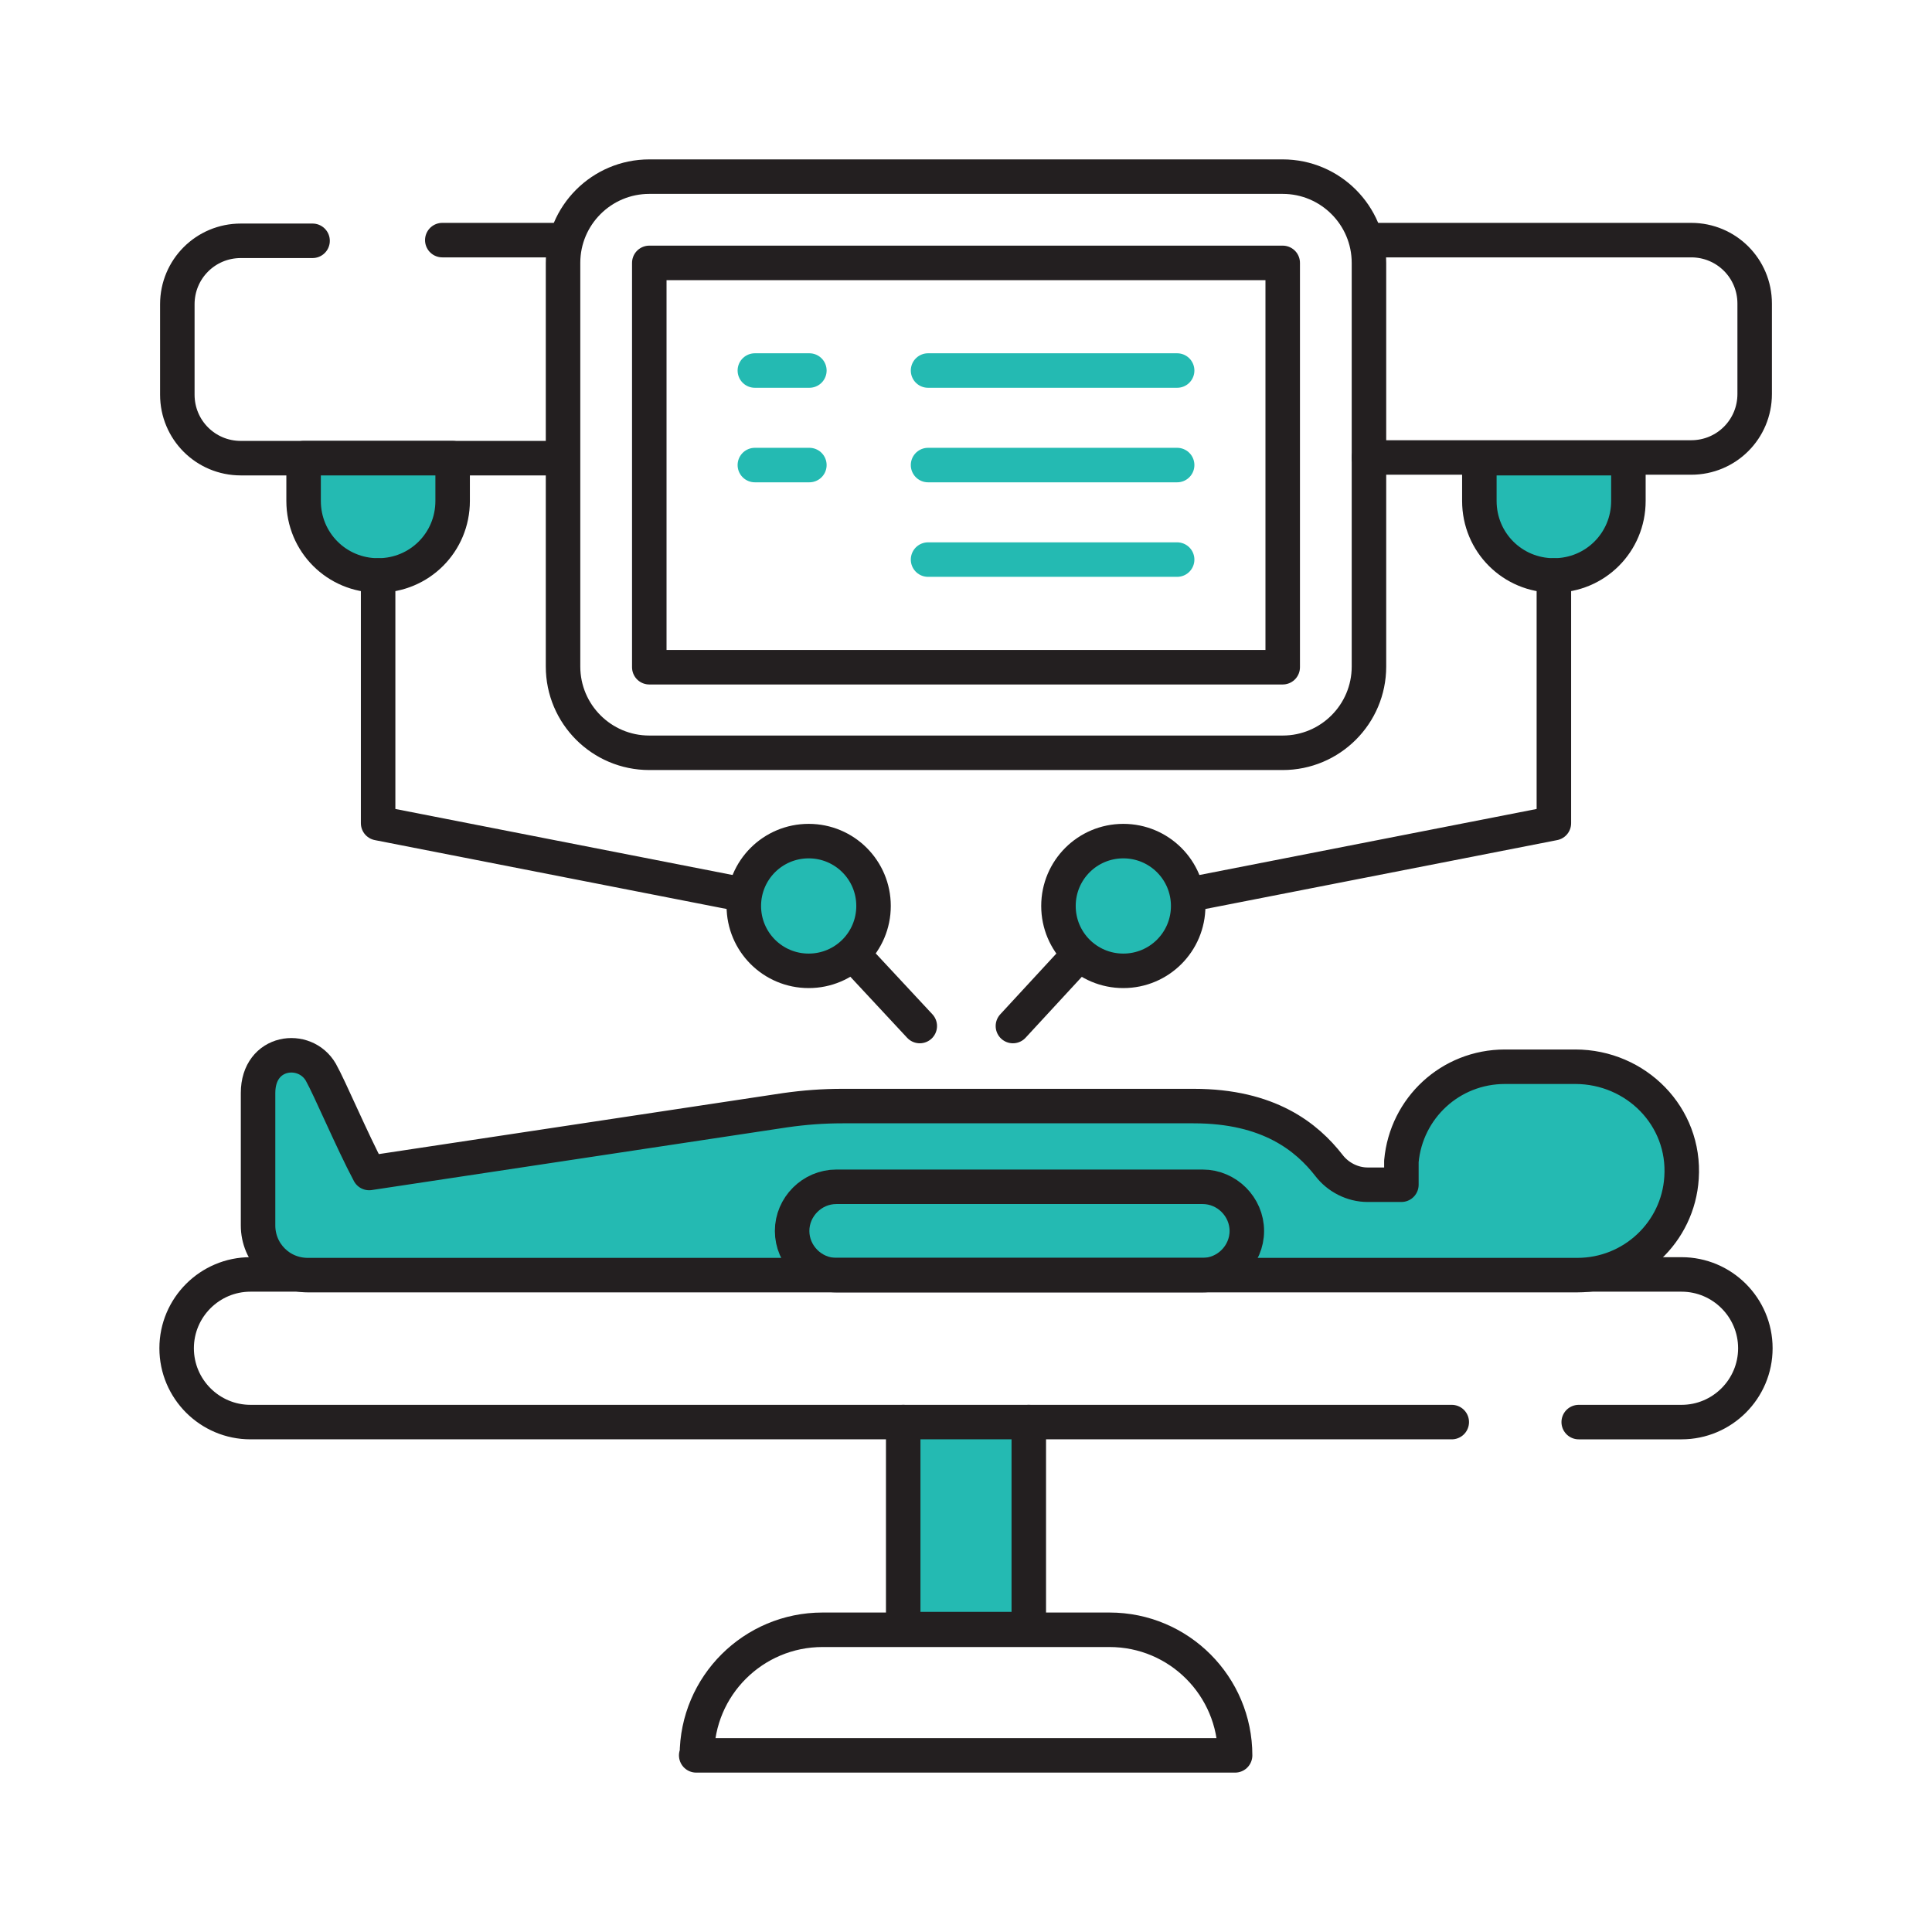 <?xml version="1.0" encoding="UTF-8"?>
<svg id="Layer_1" xmlns="http://www.w3.org/2000/svg" viewBox="0 0 28 28">
  <defs>
    <style>
      .cls-1 {
        fill: #24bab2;
      }

      .cls-1, .cls-2, .cls-3 {
        stroke-linecap: round;
        stroke-width: .5px;
      }

      .cls-1, .cls-3 {
        stroke: #231f20;
        stroke-linejoin: round;
      }

      .cls-2 {
        stroke: #24bab2;
        stroke-miterlimit: 10;
      }

      .cls-2, .cls-3 {
        fill: none;
      }
    </style>
  </defs>
  <g id="g6109">
    <g id="g6115">
      <path id="path6117" class="cls-3" d="M10.1,25.44h0c0-1.01.82-1.82,1.82-1.82h4.16c1.01,0,1.82.82,1.82,1.82h-7.81Z"/>
    </g>
    <g id="g6119">
      <path id="path6121" class="cls-1" d="M14.91,20.61v3h-1.82v-3"/>
    </g>
    <g id="g6123">
      <path id="path6125" class="cls-3" d="M22.88,20.61h1.49c.59,0,1.07-.48,1.07-1.07s-.48-1.07-1.07-1.07H3.63c-.59,0-1.07.48-1.07,1.07s.48,1.07,1.07,1.07h17.41"/>
    </g>
    <g id="g6127">
      <path id="path6129" class="cls-1" d="M22.83,15.46h-1.02c-.79,0-1.43.6-1.5,1.37h0v.34s0,0,0,0h-.49c-.22,0-.43-.11-.56-.28-.32-.41-.87-.86-1.96-.86h-5.09c-.28,0-.55.02-.83.06l-6.03.91s0,0,0,0c-.25-.47-.57-1.23-.7-1.46-.23-.4-.91-.32-.91.3v1.92c0,.4.32.72.72.72h18.4c.8,0,1.46-.62,1.51-1.41.06-.89-.66-1.61-1.54-1.61Z"/>
    </g>
    <g id="g6131">
      <path id="path6133" class="cls-3" d="M17.43,18.48h-5.31c-.35,0-.64-.29-.64-.64s.29-.64.64-.64h5.31c.35,0,.64.29.64.64s-.29.64-.64.64Z"/>
    </g>
    <g id="g6135">
      <path id="path6137" class="cls-3" d="M6.41,3.48h1.75"/>
    </g>
    <g id="g6139">
      <path id="path6141" class="cls-3" d="M8.11,6.64H3.49c-.51,0-.92-.41-.92-.92v-1.31c0-.51.41-.92.92-.92h1.04"/>
    </g>
    <g id="g6143">
      <path id="path6145" class="cls-3" d="M19.84,3.48h4.67c.51,0,.92.41.92.92v1.31c0,.51-.41.92-.92.92h-4.67"/>
    </g>
    <g id="g6147">
      <path id="path6149" class="cls-3" d="M9.41,10.91c-.69,0-1.25-.56-1.25-1.25V3.81c0-.69.56-1.25,1.25-1.25h9.18c.69,0,1.25.56,1.25,1.25v5.85c0,.69-.56,1.25-1.25,1.25h-9.18Z"/>
    </g>
    <path id="path6151" class="cls-3" d="M18.59,9.67h-9.18V3.81h9.18v5.85Z"/>
    <g id="g6153">
      <path id="path6155" class="cls-2" d="M13.45,5.37h3.61"/>
    </g>
    <g id="g6157">
      <path id="path6159" class="cls-2" d="M13.45,6.74h3.61"/>
    </g>
    <g id="g6161">
      <path id="path6163" class="cls-2" d="M13.45,8.11h3.61"/>
    </g>
    <g id="g6165">
      <path id="path6167" class="cls-2" d="M10.94,5.37h.79"/>
    </g>
    <g id="g6169">
      <path id="path6171" class="cls-2" d="M10.94,6.74h.79"/>
    </g>
    <g id="g6173">
      <path id="path6175" class="cls-1" d="M4.4,6.64v.62c0,.6.48,1.08,1.08,1.08s1.08-.48,1.08-1.08v-.62h-2.16Z"/>
    </g>
    <g id="g6177">
      <path id="path6179" class="cls-3" d="M5.48,8.34v3.59l5.26,1.03"/>
    </g>
    <g id="g6181">
      <path id="path6183" class="cls-3" d="M12.39,13.86l.94,1.01"/>
    </g>
    <g id="g6185">
      <path id="path6187" class="cls-1" d="M12.66,13.13c0,.52-.42.94-.94.94s-.94-.42-.94-.94.42-.94.94-.94.94.42.94.94Z"/>
    </g>
    <g id="g6189">
      <path id="path6191" class="cls-1" d="M23.6,6.64v.62c0,.6-.48,1.08-1.08,1.08s-1.08-.48-1.08-1.08v-.62h2.16Z"/>
    </g>
    <g id="g6193">
      <path id="path6195" class="cls-3" d="M22.52,8.34v3.59l-5.26,1.03"/>
    </g>
    <g id="g6197">
      <path id="path6199" class="cls-3" d="M15.64,13.83l-.96,1.04"/>
    </g>
    <g id="g6201">
      <path id="path6203" class="cls-1" d="M15.34,13.13c0,.52.42.94.94.94s.94-.42.94-.94-.42-.94-.94-.94-.94.42-.94.94Z"/>
    </g>
  </g>
</svg>